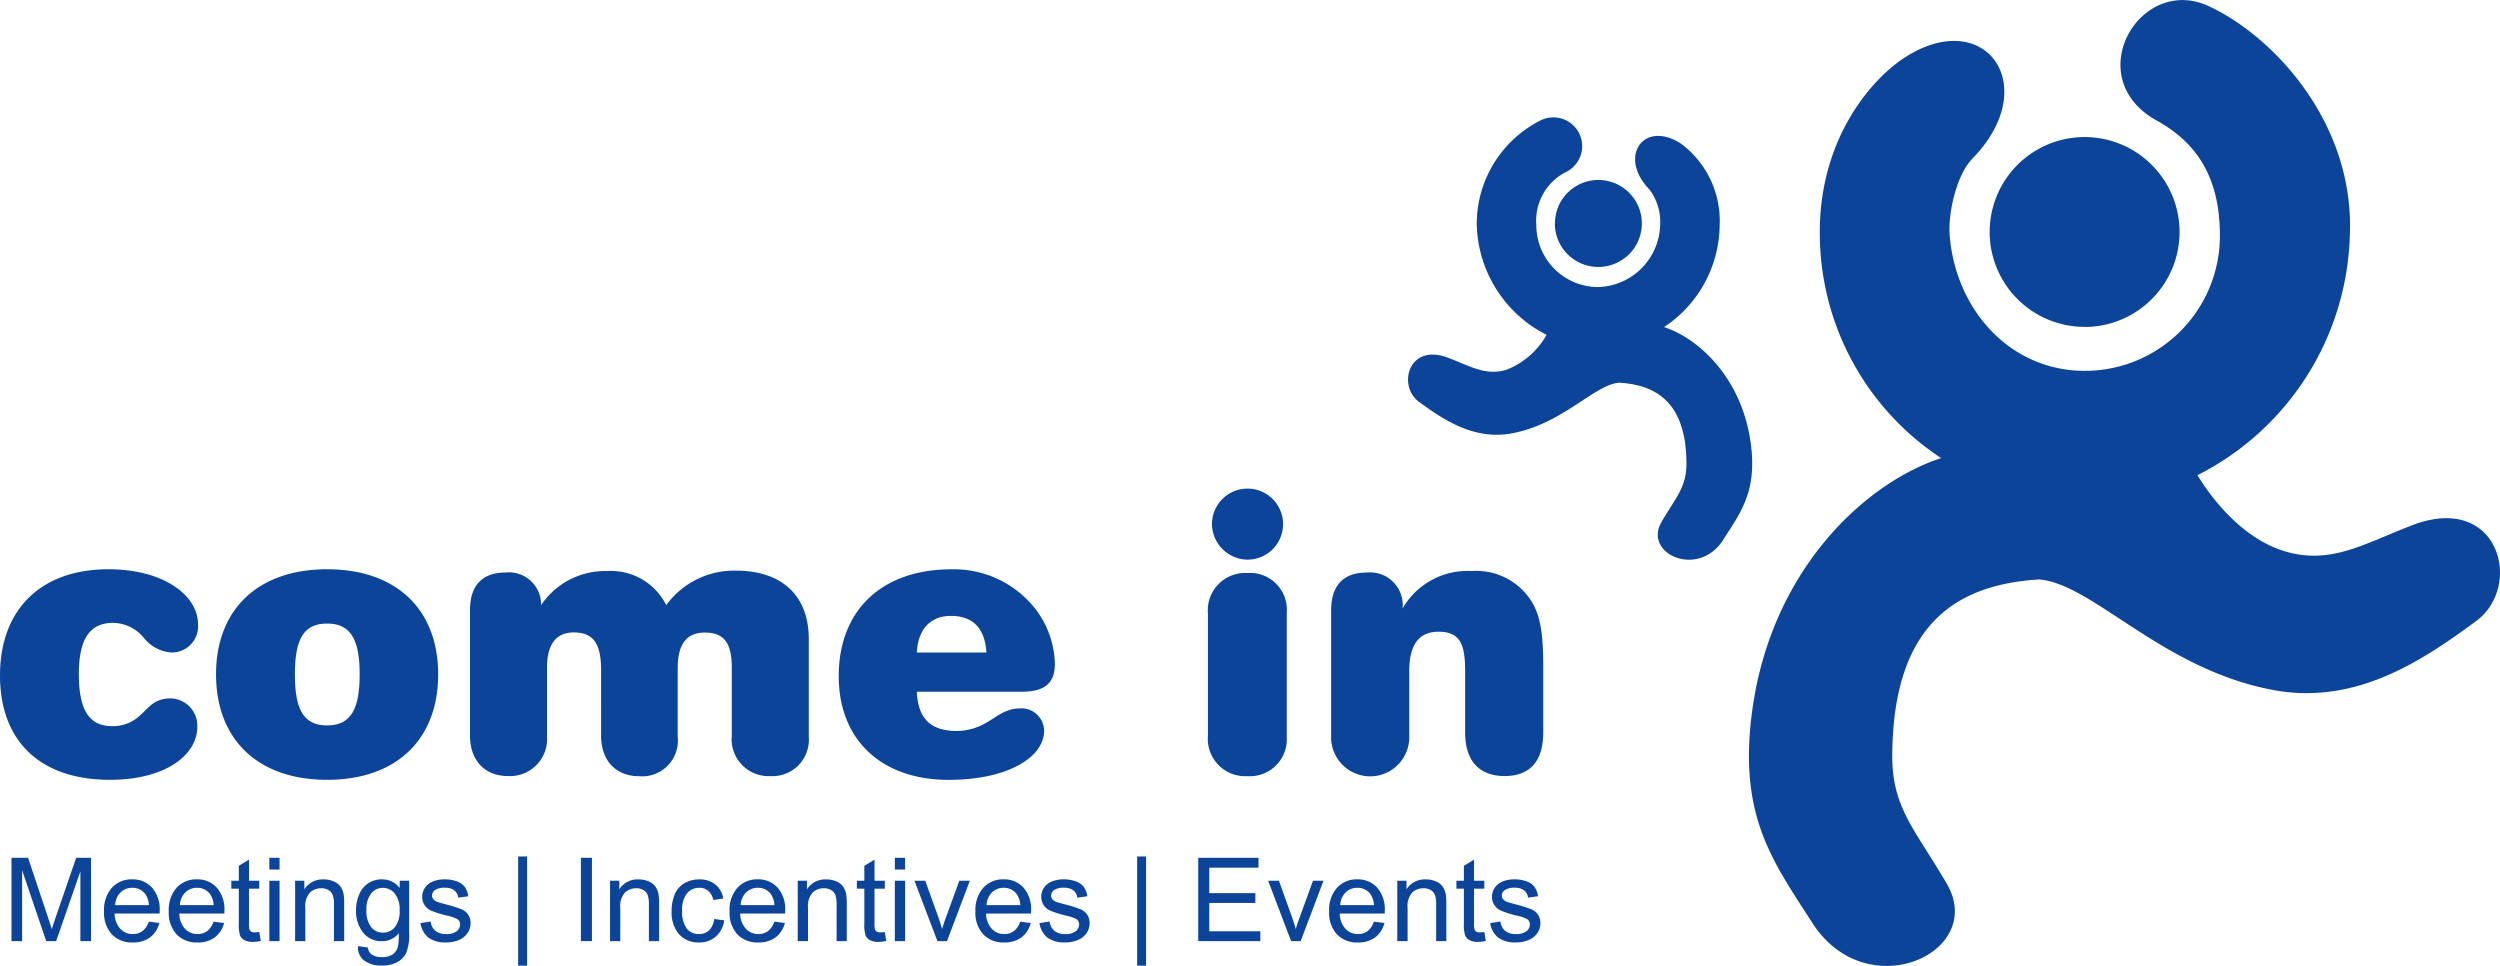 <?xml version="1.0" encoding="UTF-8"?> <svg xmlns="http://www.w3.org/2000/svg" width="221.5" height="85.579" viewBox="0 0 221.5 85.579"><path id="Pfad_1" data-name="Pfad 1" d="M123.912,410.616c0,2.492-2.82,4.693-7.739,4.693-6.2,0-9.741-3.445-9.741-9.246,0-5.838,3.606-9.41,9.609-9.41,4.853,0,7.937,2.293,7.937,4.882a2.324,2.324,0,0,1-2.361,2.492,3.438,3.438,0,0,1-2.422-1.273,3.6,3.6,0,0,0-2.726-1.351c-2.131,0-3.05,1.476-3.05,4.563,0,3.115.886,4.588,2.952,4.588a3.435,3.435,0,0,0,2.393-.887c.722-.587,1.248-1.572,2.755-1.572a2.414,2.414,0,0,1,2.393,2.521m1.662-4.65c0-5.778,3.737-9.313,9.842-9.313s9.837,3.535,9.837,9.313-3.708,9.343-9.837,9.343-9.842-3.572-9.842-9.343m6.986,0c0,3.08.755,4.523,2.855,4.523s2.882-1.443,2.882-4.523-.787-4.5-2.882-4.5-2.855,1.408-2.855,4.5m21.815-6.136a6.84,6.84,0,0,1,5.842-3.019,5.482,5.482,0,0,1,5.243,3.019,7.445,7.445,0,0,1,6.167-3.054c4.1,0,6.462,2.233,6.462,6.039v8.659a3.23,3.23,0,0,1-3.414,3.506,3.273,3.273,0,0,1-3.406-3.6v-6c0-2.166-.659-3.118-2.393-3.118-1.642,0-2.4,1.055-2.4,3.184v6.038a3.166,3.166,0,0,1-3.41,3.506c-2.069,0-3.377-1.377-3.377-3.6V405.6c0-2.327-.659-3.35-2.43-3.35-1.542,0-2.361,1.055-2.361,3.087v6.134a3.287,3.287,0,0,1-3.441,3.506c-2.069,0-3.383-1.377-3.383-3.6V400.29c0-2.2,1.084-3.346,3.151-3.346a2.844,2.844,0,0,1,3.147,2.886m33.293,4.2h6.164c-.129-2.131-1.18-3.244-3.149-3.244-1.8,0-2.917,1.178-3.016,3.244m0,3.477c.1,2.361,1.211,3.474,3.541,3.474a5.154,5.154,0,0,0,2.593-.721c.887-.49,1.708-1.275,2.952-1.275a2.011,2.011,0,0,1,2.192,1.963c0,2.36-3.213,4.364-8.458,4.364-6.031,0-9.742-3.609-9.742-9.184,0-5.835,3.806-9.472,10.007-9.472a9.193,9.193,0,0,1,6.785,2.784,8.3,8.3,0,0,1,2.361,5.575c0,1.769-.916,2.492-3.014,2.492Zm32.775-7.016v10.987a3.279,3.279,0,0,1-3.478,3.506,3.314,3.314,0,0,1-3.506-3.6v-10.79a3.314,3.314,0,0,1,3.506-3.609,3.262,3.262,0,0,1,3.478,3.51m-6.627-7.838a3.15,3.15,0,1,1,6.3,0,3.147,3.147,0,0,1-3.151,3.145,3.192,3.192,0,0,1-3.149-3.145m17.48,18.825a3.462,3.462,0,1,1-6.92-.1V400.29c0-2.2,1.084-3.346,3.149-3.346a2.9,2.9,0,0,1,3.18,3.182,6.639,6.639,0,0,1,6.13-3.315,5.773,5.773,0,0,1,5.541,3.118c.722,1.5.792,3.346.792,5.7v5.477c0,2.556-1.182,3.869-3.412,3.869-2.264,0-3.509-1.346-3.509-3.869v-5.442c0-2.393-.458-3.476-2.362-3.476-1.737,0-2.589,1.148-2.589,3.508Zm12.9-45.465a3.854,3.854,0,1,0,3.853-3.855A3.852,3.852,0,0,0,244.2,366.009Zm17.422,20.066c-.583-6.13-4.574-9.855-7.748-10.888a10.94,10.94,0,0,0,4.929-9.031,8.539,8.539,0,0,0-3.389-7.192c-3.287-2.19-5.707,1.086-2.809,4.062a4.806,4.806,0,0,1,.924,3.13,5.662,5.662,0,0,1-5.486,5.487,5.486,5.486,0,0,1-5.485-5.487,4.83,4.83,0,0,1,2.561-4.672,2.551,2.551,0,0,0-2.1-4.65,10.279,10.279,0,0,0-5.739,9.322,11.266,11.266,0,0,0,6.188,9.722,7.012,7.012,0,0,1-3.56,3.094c-1.876.56-3.258-.347-5.185-1.072-3.506-1.322-4.479,2.5-2.566,3.905,2.16,1.583,4.874,3.432,8.261,2.794,4.487-.846,7.279-4.3,9.468-4.484,3.17.189,5.941,1.618,5.973,7.129.01,2.154-.944,3.028-2.217,5.227-1.622,2.8,3.258,5.013,5.462,1.581C260.632,391.669,261.976,389.9,261.619,386.076Zm58.6,6.65c-4.2,1.582-7.214,3.561-11.316,2.338-4.081-1.215-6.837-5.211-7.772-6.752a24.573,24.573,0,0,0,13.5-21.215c.446-9.95-6.735-17.679-12.52-20.351-6.1-2.819-11.447,6.357-4.584,10.146,3.7,2.048,5.594,5.223,5.594,10.205a11.969,11.969,0,0,1-11.968,11.971c-6.612,0-11.426-5.385-11.972-11.971-.16-1.943.57-5.355,2.012-6.835,6.331-6.5,1.044-13.648-6.128-8.866-2.925,1.95-7.515,7.268-7.392,15.7a23.856,23.856,0,0,0,10.75,19.7c-6.932,2.259-15.64,10.388-16.9,23.765-.787,8.342,2.147,12.21,5.483,17.412,4.806,7.5,15.46,2.656,11.925-3.449-2.787-4.8-4.869-6.707-4.84-11.41.074-12.025,6.117-15.144,13.036-15.565,4.779.421,10.871,7.947,20.674,9.788,7.384,1.4,13.307-2.636,18.014-6.094C330.007,398.174,327.882,389.842,320.224,392.726Zm-29.087-17.548a8.412,8.412,0,1,0-8.411-8.411A8.413,8.413,0,0,0,291.137,375.178ZM107.448,429.6v-7.382h1.47l1.749,5.227c.16.487.279.85.353,1.092q.123-.4.392-1.182l1.768-5.136h1.314V429.6h-.94v-6.179l-2.147,6.179h-.881l-2.135-6.286V429.6Zm12.165-1.724.936.116a2.285,2.285,0,0,1-.819,1.276,2.471,2.471,0,0,1-1.532.451,2.44,2.44,0,0,1-1.859-.722,2.822,2.822,0,0,1-.688-2.026,2.965,2.965,0,0,1,.694-2.1,2.353,2.353,0,0,1,1.8-.744,2.278,2.278,0,0,1,1.753.731,2.894,2.894,0,0,1,.682,2.053c0,.054,0,.136-.006.243h-3.989a2.053,2.053,0,0,0,.5,1.349,1.476,1.476,0,0,0,1.119.47,1.383,1.383,0,0,0,.85-.263A1.731,1.731,0,0,0,119.613,427.88Zm-2.974-1.464h2.987a1.81,1.81,0,0,0-.345-1.012,1.384,1.384,0,0,0-1.121-.525,1.441,1.441,0,0,0-1.051.418A1.664,1.664,0,0,0,116.638,426.417Zm8.71,1.464.936.116a2.285,2.285,0,0,1-.819,1.276,2.471,2.471,0,0,1-1.532.451,2.442,2.442,0,0,1-1.86-.722,2.824,2.824,0,0,1-.688-2.026,2.962,2.962,0,0,1,.694-2.1,2.353,2.353,0,0,1,1.8-.744,2.279,2.279,0,0,1,1.753.731,2.894,2.894,0,0,1,.682,2.053c0,.054,0,.136-.006.243h-3.989a2.056,2.056,0,0,0,.5,1.349,1.478,1.478,0,0,0,1.119.47,1.383,1.383,0,0,0,.85-.263A1.731,1.731,0,0,0,125.349,427.88Zm-2.974-1.464h2.987a1.815,1.815,0,0,0-.345-1.012,1.385,1.385,0,0,0-1.121-.525,1.441,1.441,0,0,0-1.051.418A1.664,1.664,0,0,0,122.374,426.417Zm7.029,2.375.132.8a3.407,3.407,0,0,1-.684.082,1.578,1.578,0,0,1-.768-.156.89.89,0,0,1-.382-.411,3.231,3.231,0,0,1-.111-1.072v-3.075h-.665v-.706h.665v-1.322l.9-.546v1.869h.911v.706h-.911v3.127a1.632,1.632,0,0,0,.047.5.406.406,0,0,0,.156.177.623.623,0,0,0,.312.065A2.849,2.849,0,0,0,129.4,428.792Zm.891-5.528v-1.041h.905v1.041Zm0,6.341v-5.349h.905V429.6Zm2.285,0v-5.349h.817v.761a1.921,1.921,0,0,1,1.7-.881,2.255,2.255,0,0,1,.889.173,1.386,1.386,0,0,1,.608.456,1.774,1.774,0,0,1,.281.67,5.068,5.068,0,0,1,.051.882V429.6h-.907v-3.254a2.386,2.386,0,0,0-.107-.827.867.867,0,0,0-.374-.44,1.2,1.2,0,0,0-.633-.164,1.465,1.465,0,0,0-1,.37,1.8,1.8,0,0,0-.421,1.394V429.6Zm5.571.444.881.129a.835.835,0,0,0,.306.593,1.507,1.507,0,0,0,.923.253,1.607,1.607,0,0,0,.971-.253,1.219,1.219,0,0,0,.462-.7,5.517,5.517,0,0,0,.066-1.164,1.858,1.858,0,0,1-1.478.7,2.021,2.021,0,0,1-1.708-.8,3.066,3.066,0,0,1-.6-1.909,3.55,3.55,0,0,1,.275-1.412,2.189,2.189,0,0,1,.8-1,2.155,2.155,0,0,1,1.236-.353,1.919,1.919,0,0,1,1.56.764v-.644h.838v4.622a4.392,4.392,0,0,1-.255,1.77,1.86,1.86,0,0,1-.807.825,2.785,2.785,0,0,1-1.357.3,2.555,2.555,0,0,1-1.546-.429A1.457,1.457,0,0,1,138.15,430.048Zm.75-3.215a2.31,2.31,0,0,0,.419,1.535,1.316,1.316,0,0,0,1.047.485,1.336,1.336,0,0,0,1.047-.481,2.253,2.253,0,0,0,.425-1.509,2.2,2.2,0,0,0-.437-1.479,1.346,1.346,0,0,0-1.049-.5,1.314,1.314,0,0,0-1.029.491A2.187,2.187,0,0,0,138.9,426.834Zm4.789,1.174.895-.142a1.269,1.269,0,0,0,.423.828,1.479,1.479,0,0,0,.963.287,1.423,1.423,0,0,0,.926-.255.765.765,0,0,0,.3-.6.549.549,0,0,0-.266-.483,3.8,3.8,0,0,0-.928-.308,8.679,8.679,0,0,1-1.382-.436,1.314,1.314,0,0,1-.782-1.227,1.343,1.343,0,0,1,.165-.661,1.428,1.428,0,0,1,.443-.507,1.89,1.89,0,0,1,.579-.265,2.741,2.741,0,0,1,.78-.107,3.093,3.093,0,0,1,1.106.181,1.5,1.5,0,0,1,.7.491,1.94,1.94,0,0,1,.312.827l-.887.123a.969.969,0,0,0-.351-.644,1.27,1.27,0,0,0-.819-.234,1.482,1.482,0,0,0-.891.207.6.6,0,0,0-.267.482.5.5,0,0,0,.111.319.811.811,0,0,0,.349.242c.09.035.357.111.8.232a11.7,11.7,0,0,1,1.343.419,1.378,1.378,0,0,1,.595.476,1.341,1.341,0,0,1,.218.776,1.536,1.536,0,0,1-.265.854,1.726,1.726,0,0,1-.763.62,2.789,2.789,0,0,1-1.127.217,2.518,2.518,0,0,1-1.589-.431A2.014,2.014,0,0,1,143.688,428.008Zm8.651,3.765V422.1h.792v9.677ZM157.9,429.6v-7.382h.977V429.6Zm2.582,0v-5.349h.817v.761a1.915,1.915,0,0,1,1.7-.881,2.258,2.258,0,0,1,.891.173,1.381,1.381,0,0,1,.605.456,1.756,1.756,0,0,1,.282.67,5.053,5.053,0,0,1,.052.882V429.6h-.905v-3.254a2.443,2.443,0,0,0-.107-.827.878.878,0,0,0-.374-.44,1.209,1.209,0,0,0-.633-.164,1.469,1.469,0,0,0-1,.37,1.809,1.809,0,0,0-.419,1.394V429.6Zm9.225-1.958.891.115a2.3,2.3,0,0,1-.747,1.441,2.174,2.174,0,0,1-1.478.521,2.3,2.3,0,0,1-1.766-.716,2.92,2.92,0,0,1-.667-2.057,3.74,3.74,0,0,1,.287-1.517,2.008,2.008,0,0,1,.872-.973,2.582,2.582,0,0,1,1.277-.325,2.216,2.216,0,0,1,1.425.44,2.02,2.02,0,0,1,.71,1.252l-.879.136a1.487,1.487,0,0,0-.447-.811,1.156,1.156,0,0,0-.772-.273,1.4,1.4,0,0,0-1.113.492,2.318,2.318,0,0,0-.429,1.552,2.418,2.418,0,0,0,.413,1.569,1.349,1.349,0,0,0,1.077.489,1.283,1.283,0,0,0,.893-.329A1.621,1.621,0,0,0,169.706,427.646Zm5.33.234.935.116a2.3,2.3,0,0,1-.821,1.276,2.474,2.474,0,0,1-1.532.451,2.442,2.442,0,0,1-1.86-.722,2.814,2.814,0,0,1-.688-2.026,2.955,2.955,0,0,1,.7-2.1,2.347,2.347,0,0,1,1.8-.744,2.289,2.289,0,0,1,1.753.731,2.9,2.9,0,0,1,.677,2.053c0,.054,0,.136,0,.243h-3.989a2.059,2.059,0,0,0,.5,1.349,1.48,1.48,0,0,0,1.117.47,1.393,1.393,0,0,0,.852-.263A1.749,1.749,0,0,0,175.035,427.88Zm-2.977-1.464h2.985a1.828,1.828,0,0,0-.341-1.012,1.394,1.394,0,0,0-1.124-.525,1.443,1.443,0,0,0-1.049.418A1.651,1.651,0,0,0,172.059,426.417Zm5.05,3.188v-5.349h.817v.761a1.915,1.915,0,0,1,1.7-.881,2.258,2.258,0,0,1,.891.173,1.381,1.381,0,0,1,.605.456,1.765,1.765,0,0,1,.281.67,5.068,5.068,0,0,1,.051.882V429.6h-.9v-3.254a2.427,2.427,0,0,0-.107-.827.873.873,0,0,0-.374-.44,1.208,1.208,0,0,0-.632-.164,1.47,1.47,0,0,0-1,.37,1.809,1.809,0,0,0-.419,1.394V429.6Zm7.715-.813.132.8a3.413,3.413,0,0,1-.686.082,1.559,1.559,0,0,1-.763-.156.881.881,0,0,1-.384-.411,3.236,3.236,0,0,1-.111-1.072v-3.075h-.663v-.706h.663v-1.322l.9-.546v1.869h.912v.706h-.912v3.127a1.553,1.553,0,0,0,.049.5.371.371,0,0,0,.156.177.6.6,0,0,0,.308.065A2.832,2.832,0,0,0,184.823,428.792Zm.891-5.528v-1.041h.907v1.041Zm0,6.341v-5.349h.907V429.6Zm3.773,0-2.036-5.349h.957l1.149,3.2c.123.346.238.706.341,1.08.082-.283.193-.622.339-1.018l1.189-3.263h.932l-2.024,5.349Zm7.331-1.724.936.116a2.3,2.3,0,0,1-.819,1.276,2.479,2.479,0,0,1-1.532.451,2.436,2.436,0,0,1-1.86-.722,2.815,2.815,0,0,1-.689-2.026,2.965,2.965,0,0,1,.7-2.1,2.349,2.349,0,0,1,1.8-.744,2.281,2.281,0,0,1,1.753.731,2.893,2.893,0,0,1,.679,2.053c0,.054,0,.136,0,.243h-3.99a2.057,2.057,0,0,0,.5,1.349,1.474,1.474,0,0,0,1.117.47,1.382,1.382,0,0,0,.85-.263A1.733,1.733,0,0,0,196.818,427.88Zm-2.974-1.464h2.985a1.832,1.832,0,0,0-.343-1.012,1.392,1.392,0,0,0-1.123-.525,1.448,1.448,0,0,0-1.051.418A1.654,1.654,0,0,0,193.843,426.417Zm4.687,1.591.9-.142a1.255,1.255,0,0,0,.418.828,1.485,1.485,0,0,0,.965.287,1.429,1.429,0,0,0,.928-.255.761.761,0,0,0,.3-.6.54.54,0,0,0-.267-.483,3.731,3.731,0,0,0-.923-.308,8.674,8.674,0,0,1-1.384-.436,1.329,1.329,0,0,1-.784-1.227,1.368,1.368,0,0,1,.164-.661,1.462,1.462,0,0,1,.447-.507,1.879,1.879,0,0,1,.575-.265,2.759,2.759,0,0,1,.784-.107,3.083,3.083,0,0,1,1.1.181,1.492,1.492,0,0,1,.7.491,1.925,1.925,0,0,1,.312.827l-.887.123a.96.96,0,0,0-.349-.644,1.262,1.262,0,0,0-.817-.234,1.474,1.474,0,0,0-.891.207.6.6,0,0,0-.267.482.5.5,0,0,0,.111.319.8.8,0,0,0,.345.242c.092.035.359.111.8.232a11.38,11.38,0,0,1,1.342.419,1.387,1.387,0,0,1,.6.476,1.323,1.323,0,0,1,.215.776,1.52,1.52,0,0,1-.262.854,1.725,1.725,0,0,1-.764.62,2.788,2.788,0,0,1-1.129.217,2.515,2.515,0,0,1-1.587-.431A2.022,2.022,0,0,1,198.53,428.008Zm8.651,3.765V422.1h.79v9.677Zm5.413-2.168v-7.382h5.337v.871h-4.36v2.26h4.083v.867h-4.083v2.513H218.1v.872Zm8.228,0-2.035-5.349h.958l1.147,3.2q.185.52.343,1.08.121-.425.339-1.018l1.187-3.263h.931l-2.024,5.349Zm7.333-1.724.936.116a2.3,2.3,0,0,1-.821,1.276,2.477,2.477,0,0,1-1.532.451,2.44,2.44,0,0,1-1.86-.722,2.814,2.814,0,0,1-.688-2.026,2.955,2.955,0,0,1,.7-2.1,2.348,2.348,0,0,1,1.8-.744,2.289,2.289,0,0,1,1.753.731,2.9,2.9,0,0,1,.677,2.053c0,.054,0,.136,0,.243h-3.989a2.053,2.053,0,0,0,.5,1.349,1.478,1.478,0,0,0,1.117.47,1.4,1.4,0,0,0,.852-.263A1.749,1.749,0,0,0,228.154,427.88Zm-2.976-1.464h2.984a1.833,1.833,0,0,0-.341-1.012,1.4,1.4,0,0,0-1.125-.525,1.445,1.445,0,0,0-1.05.418A1.652,1.652,0,0,0,225.178,426.417Zm5.049,3.188v-5.349h.817v.761a1.914,1.914,0,0,1,1.7-.881,2.258,2.258,0,0,1,.891.173,1.378,1.378,0,0,1,.605.456,1.747,1.747,0,0,1,.281.67,5,5,0,0,1,.052.882V429.6h-.9v-3.254a2.426,2.426,0,0,0-.107-.827.874.874,0,0,0-.373-.44,1.21,1.21,0,0,0-.633-.164,1.471,1.471,0,0,0-1,.37,1.811,1.811,0,0,0-.418,1.394V429.6Zm7.714-.813.131.8a3.407,3.407,0,0,1-.685.082,1.56,1.56,0,0,1-.764-.156.884.884,0,0,1-.384-.411,3.236,3.236,0,0,1-.111-1.072v-3.075h-.663v-.706h.663v-1.322l.9-.546v1.869h.911v.706h-.911v3.127a1.536,1.536,0,0,0,.049.5.368.368,0,0,0,.156.177.6.6,0,0,0,.308.065A2.818,2.818,0,0,0,237.942,428.792Zm.524-.784.9-.142a1.255,1.255,0,0,0,.419.828,1.484,1.484,0,0,0,.965.287,1.429,1.429,0,0,0,.927-.255.76.76,0,0,0,.3-.6.541.541,0,0,0-.267-.483,3.74,3.74,0,0,0-.924-.308,8.714,8.714,0,0,1-1.384-.436,1.329,1.329,0,0,1-.784-1.227,1.375,1.375,0,0,1,.164-.661,1.452,1.452,0,0,1,.448-.507,1.882,1.882,0,0,1,.575-.265,2.765,2.765,0,0,1,.784-.107,3.081,3.081,0,0,1,1.1.181,1.489,1.489,0,0,1,.7.491,1.919,1.919,0,0,1,.312.827l-.887.123a.957.957,0,0,0-.349-.644,1.263,1.263,0,0,0-.817-.234,1.476,1.476,0,0,0-.891.207.6.6,0,0,0-.267.482.5.5,0,0,0,.111.319.8.8,0,0,0,.345.242c.092.035.359.111.8.232a11.4,11.4,0,0,1,1.343.419,1.388,1.388,0,0,1,.6.476,1.323,1.323,0,0,1,.216.776,1.516,1.516,0,0,1-.262.854,1.726,1.726,0,0,1-.763.62,2.793,2.793,0,0,1-1.13.217,2.515,2.515,0,0,1-1.587-.431A2.022,2.022,0,0,1,238.465,428.008Z" transform="translate(-106.432 -346.217)" fill="#0b4499"></path></svg> 